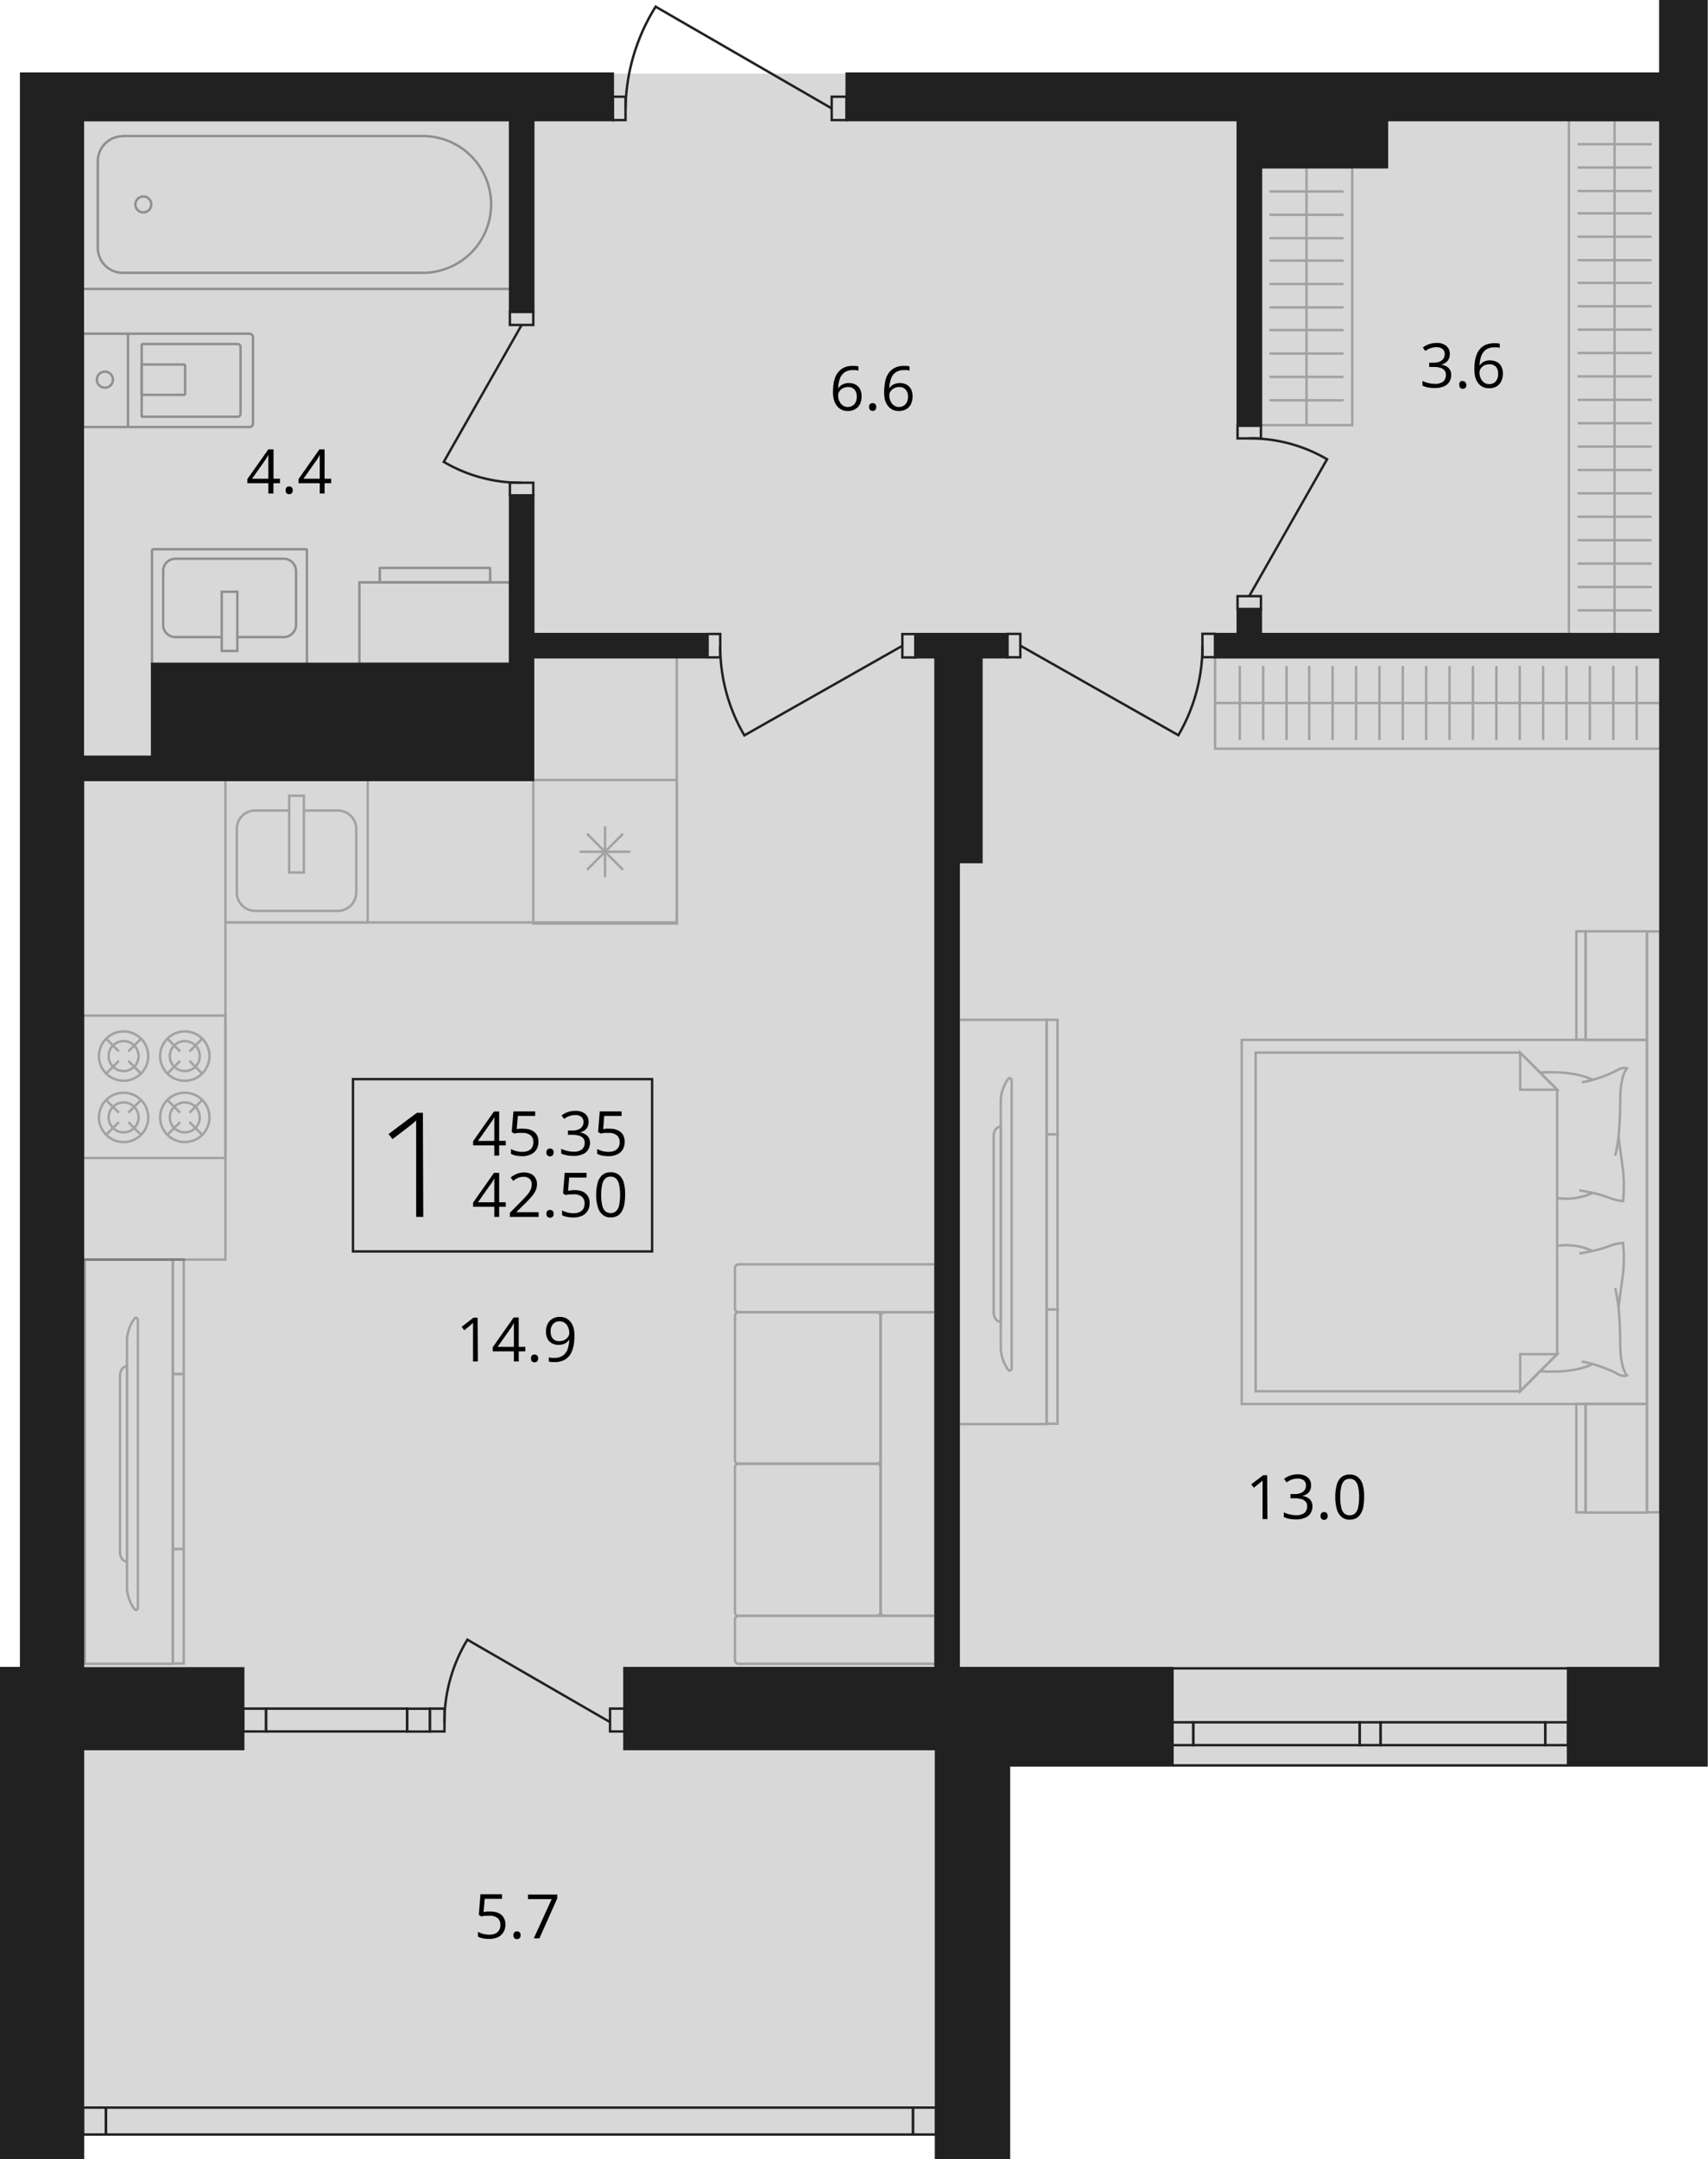 <svg xmlns="http://www.w3.org/2000/svg" viewBox="0 0 197.33 249.35"><defs><style>.cls-1{fill:#d8d8d8;}.cls-2{fill:none;}.cls-2,.cls-3{stroke:#212121;stroke-miterlimit:10;stroke-width:0.28px;}.cls-3{fill:#212121;}.cls-4{opacity:0.3;}.cls-5{opacity:0.4;}</style></defs><g id="Layer_2" data-name="Layer 2"><g id="Layer_2-2" data-name="Layer 2"><polygon class="cls-1" points="2.44 8.5 197.18 8.5 197.18 203.89 116.57 203.89 116.57 249.21 108.14 249.21 108.14 246.53 9.59 246.53 9.59 249.21 0.14 249.21 0.14 192.65 2.44 192.65 2.44 8.5"/><path d="M55.21,157.24h-.56v-3.93c0-.1,0-.19,0-.27a2.28,2.28,0,0,1,0-.26,1.71,1.71,0,0,1-.21.19l-.23.2-.57.46-.31-.39,1.37-1.06h.48Z"/><path d="M60.69,156.07h-.76v1.17h-.56v-1.17H56.93v-.48l2.41-3.43h.59v3.39h.76Zm-1.32-.52V153.9c0-.13,0-.25,0-.35a2.71,2.71,0,0,1,0-.29c0-.09,0-.17,0-.25s0-.16,0-.24h0a2.7,2.7,0,0,1-.15.29,2.29,2.29,0,0,1-.17.28l-1.56,2.21Z"/><path d="M61.35,156.88a.46.46,0,0,1,.11-.34.43.43,0,0,1,.29-.1.44.44,0,0,1,.3.1.43.43,0,0,1,.12.34.45.45,0,0,1-.12.35.44.44,0,0,1-.3.11.44.44,0,0,1-.29-.11A.49.49,0,0,1,61.35,156.88Z"/><path d="M66.36,154.34a6.69,6.69,0,0,1-.06.9,4,4,0,0,1-.22.81,2.06,2.06,0,0,1-.42.66,1.63,1.63,0,0,1-.66.44,2.43,2.43,0,0,1-.94.16h-.34l-.31-.06v-.5a1.11,1.11,0,0,0,.3.07,1.87,1.87,0,0,0,.34,0,1.6,1.6,0,0,0,1-.28,1.52,1.52,0,0,0,.54-.76,3.86,3.86,0,0,0,.18-1.07h0a1.27,1.27,0,0,1-.27.3,1.36,1.36,0,0,1-.41.23,1.89,1.89,0,0,1-.56.08,1.53,1.53,0,0,1-.76-.18,1.22,1.22,0,0,1-.51-.52,1.76,1.76,0,0,1-.18-.83,1.93,1.93,0,0,1,.19-.9,1.45,1.45,0,0,1,.56-.59,1.67,1.67,0,0,1,.85-.21,1.74,1.74,0,0,1,.69.14,1.68,1.68,0,0,1,.54.43,2,2,0,0,1,.35.69A3.16,3.16,0,0,1,66.36,154.34Zm-1.71-1.74a1,1,0,0,0-.74.3,1.23,1.23,0,0,0-.29.91,1.17,1.17,0,0,0,.25.79.93.93,0,0,0,.75.29,1.28,1.28,0,0,0,.61-.14,1.09,1.09,0,0,0,.4-.36.79.79,0,0,0,.14-.45,1.47,1.47,0,0,0-.07-.46,1.35,1.35,0,0,0-.2-.44,1.07,1.07,0,0,0-.35-.32A1,1,0,0,0,64.65,152.6Z"/><path d="M56.7,220.77a2.21,2.21,0,0,1,.89.17,1.34,1.34,0,0,1,.59.51,1.48,1.48,0,0,1,.21.81,1.7,1.7,0,0,1-.22.89,1.53,1.53,0,0,1-.65.58,2.39,2.39,0,0,1-1,.2,3.35,3.35,0,0,1-.73-.07,1.66,1.66,0,0,1-.57-.2v-.55a2.16,2.16,0,0,0,.61.24,2.86,2.86,0,0,0,.7.09,1.74,1.74,0,0,0,.67-.12,1,1,0,0,0,.45-.38,1.09,1.09,0,0,0,.16-.63,1,1,0,0,0-.31-.78,1.45,1.45,0,0,0-1-.27l-.47,0a2.87,2.87,0,0,0-.42.08l-.29-.19.19-2.38H58v.53H56l-.13,1.53.34-.06A3.28,3.28,0,0,1,56.7,220.77Z"/><path d="M59.32,223.5a.43.43,0,0,1,.12-.34.41.41,0,0,1,.29-.1.38.38,0,0,1,.41.44.45.45,0,0,1-.12.35.44.44,0,0,1-.29.11.42.42,0,0,1-.29-.11A.45.45,0,0,1,59.32,223.5Z"/><path d="M61.67,223.86l2.07-4.53H61v-.53h3.38v.45l-2.06,4.61Z"/><path d="M146.43,175.44h-.56V171.5a2.62,2.62,0,0,0,0-.27,2.29,2.29,0,0,1,0-.25l-.2.19-.24.19-.57.46-.3-.39,1.37-1.05h.47Z"/><path d="M151.47,171.56a1.25,1.25,0,0,1-.13.59,1.06,1.06,0,0,1-.36.4,1.46,1.46,0,0,1-.56.22v0a1.48,1.48,0,0,1,.91.39,1.13,1.13,0,0,1,.3.81,1.42,1.42,0,0,1-.21.78,1.24,1.24,0,0,1-.63.53,2.57,2.57,0,0,1-1.08.2,4.14,4.14,0,0,1-.74-.07,2.36,2.36,0,0,1-.65-.21v-.54a3.4,3.4,0,0,0,.68.24,3.08,3.08,0,0,0,.72.09,1.51,1.51,0,0,0,1-.27,1,1,0,0,0,.3-.76.77.77,0,0,0-.17-.53,1,1,0,0,0-.49-.29,2.48,2.48,0,0,0-.77-.1h-.5v-.49h.51a1.78,1.78,0,0,0,.69-.12,1,1,0,0,0,.44-.34.91.91,0,0,0,.15-.52.73.73,0,0,0-.25-.6,1.08,1.08,0,0,0-.7-.21,1.88,1.88,0,0,0-.49.06,2.6,2.6,0,0,0-.42.15c-.12.07-.25.14-.38.23l-.29-.4a2.66,2.66,0,0,1,.67-.37,2.57,2.57,0,0,1,.9-.15,1.67,1.67,0,0,1,1.17.35A1.17,1.17,0,0,1,151.47,171.56Z"/><path d="M152.57,175.08a.45.45,0,0,1,.12-.35.43.43,0,0,1,.28-.1.49.49,0,0,1,.3.1.45.45,0,0,1,.12.35.43.43,0,0,1-.12.34.4.4,0,0,1-.3.11.36.36,0,0,1-.28-.11A.43.43,0,0,1,152.57,175.08Z"/><path d="M157.6,172.9a6,6,0,0,1-.09,1.1,2.33,2.33,0,0,1-.3.82,1.39,1.39,0,0,1-.51.51,1.57,1.57,0,0,1-.77.18,1.41,1.41,0,0,1-.93-.31,1.81,1.81,0,0,1-.55-.89,4.83,4.83,0,0,1-.18-1.41,5.16,5.16,0,0,1,.16-1.39,1.82,1.82,0,0,1,.53-.9,1.45,1.45,0,0,1,1-.31,1.38,1.38,0,0,1,.94.31,1.77,1.77,0,0,1,.55.89A4.81,4.81,0,0,1,157.6,172.9Zm-2.76,0a5.57,5.57,0,0,0,.11,1.18,1.36,1.36,0,0,0,.35.7,1,1,0,0,0,1.26,0,1.36,1.36,0,0,0,.35-.7,5.5,5.5,0,0,0,.11-1.18,4.8,4.8,0,0,0-.11-1.16,1.39,1.39,0,0,0-.34-.71.86.86,0,0,0-.64-.24.88.88,0,0,0-.64.24,1.47,1.47,0,0,0-.34.71A5.37,5.37,0,0,0,154.84,172.9Z"/><path d="M32.34,55.81h-.75V57H31V55.81H28.58v-.48L31,51.9h.6v3.39h.75ZM31,55.29V53.64c0-.13,0-.25,0-.35A2.71,2.71,0,0,1,31,53c0-.08,0-.17,0-.25s0-.16,0-.24h0a2.7,2.7,0,0,1-.15.29,2.29,2.29,0,0,1-.17.28l-1.56,2.21Z"/><path d="M33,56.62a.46.46,0,0,1,.11-.34.43.43,0,0,1,.29-.1.44.44,0,0,1,.3.1.43.43,0,0,1,.12.34.45.45,0,0,1-.12.35.44.44,0,0,1-.3.11.44.44,0,0,1-.29-.11A.49.49,0,0,1,33,56.62Z"/><path d="M38.26,55.81H37.5V57h-.56V55.81H34.49v-.48L36.9,51.9h.6v3.39h.76Zm-1.32-.52v-2c0-.1,0-.2,0-.29a2.09,2.09,0,0,0,0-.25,1.93,1.93,0,0,0,0-.24h0a2.7,2.7,0,0,1-.15.29,1.48,1.48,0,0,1-.17.28l-1.56,2.21Z"/><path d="M96.24,45.23a6.44,6.44,0,0,1,.06-.89,3.93,3.93,0,0,1,.22-.82,1.92,1.92,0,0,1,.42-.65,1.8,1.8,0,0,1,.65-.45,2.43,2.43,0,0,1,.94-.16h.34a1.76,1.76,0,0,1,.3.06v.49l-.29-.07-.33,0a1.71,1.71,0,0,0-1,.28,1.61,1.61,0,0,0-.53.76,3.59,3.59,0,0,0-.18,1.08h0a1.36,1.36,0,0,1,.28-.31,1,1,0,0,1,.4-.22,1.55,1.55,0,0,1,.55-.09,1.63,1.63,0,0,1,.78.18,1.28,1.28,0,0,1,.51.52,1.78,1.78,0,0,1,.18.83,2.14,2.14,0,0,1-.19.91,1.36,1.36,0,0,1-.56.58,1.65,1.65,0,0,1-.85.21,1.69,1.69,0,0,1-.68-.14,1.58,1.58,0,0,1-.54-.42,1.86,1.86,0,0,1-.36-.7A3.16,3.16,0,0,1,96.24,45.23ZM97.94,47a1,1,0,0,0,.76-.31,1.27,1.27,0,0,0,.28-.91,1.13,1.13,0,0,0-.25-.78.94.94,0,0,0-.76-.3,1.16,1.16,0,0,0-.6.15.94.94,0,0,0-.4.36.76.76,0,0,0-.14.44,1.89,1.89,0,0,0,.06.47,1.72,1.72,0,0,0,.21.43,1,1,0,0,0,.35.32A.88.88,0,0,0,97.94,47Z"/><path d="M100.41,47a.38.38,0,0,1,.41-.44.43.43,0,0,1,.29.1.41.41,0,0,1,.12.34.45.45,0,0,1-.12.35.44.44,0,0,1-.29.11.42.42,0,0,1-.29-.11A.45.45,0,0,1,100.41,47Z"/><path d="M102.15,45.23a6.42,6.42,0,0,1,.07-.89,3.4,3.4,0,0,1,.21-.82,2.08,2.08,0,0,1,.42-.65,1.84,1.84,0,0,1,.66-.45,2.4,2.4,0,0,1,.94-.16h.33a1.76,1.76,0,0,1,.3.06v.49a1.77,1.77,0,0,0-.29-.07l-.33,0a1.66,1.66,0,0,0-1,.28,1.49,1.49,0,0,0-.53.76,3.58,3.58,0,0,0-.19,1.08h0a1.31,1.31,0,0,1,.27-.31,1.11,1.11,0,0,1,.4-.22,1.76,1.76,0,0,1,1.33.09,1.28,1.28,0,0,1,.51.52,1.78,1.78,0,0,1,.18.83,2,2,0,0,1-.19.91,1.34,1.34,0,0,1-.55.58,1.69,1.69,0,0,1-.86.21,1.72,1.72,0,0,1-.68-.14,1.58,1.58,0,0,1-.54-.42,2.2,2.2,0,0,1-.36-.7A3.5,3.5,0,0,1,102.15,45.23ZM103.86,47a1,1,0,0,0,.75-.31,1.27,1.27,0,0,0,.29-.91,1.13,1.13,0,0,0-.26-.78.94.94,0,0,0-.76-.3,1.16,1.16,0,0,0-.6.15,1.07,1.07,0,0,0-.4.36.84.84,0,0,0-.14.44,1.53,1.53,0,0,0,.07.47,1.4,1.4,0,0,0,.2.43,1,1,0,0,0,.35.32A.91.91,0,0,0,103.86,47Z"/><path d="M167.5,40.9a1.18,1.18,0,0,1-.13.58,1.1,1.1,0,0,1-.36.41,1.46,1.46,0,0,1-.56.22v0a1.5,1.5,0,0,1,.91.39,1.11,1.11,0,0,1,.3.81,1.42,1.42,0,0,1-.21.78,1.29,1.29,0,0,1-.63.53,2.58,2.58,0,0,1-1.08.19,4.18,4.18,0,0,1-.74-.06,2.54,2.54,0,0,1-.66-.21V44a3.5,3.5,0,0,0,.69.24,3,3,0,0,0,.72.09,1.51,1.51,0,0,0,1-.27,1,1,0,0,0,.3-.76.77.77,0,0,0-.17-.53,1.08,1.08,0,0,0-.49-.3,2.86,2.86,0,0,0-.77-.09h-.5v-.49h.5a1.79,1.79,0,0,0,.7-.12,1.1,1.1,0,0,0,.44-.34.94.94,0,0,0,.15-.53.72.72,0,0,0-.25-.59,1.1,1.1,0,0,0-.7-.21,1.88,1.88,0,0,0-.49.06,1.5,1.5,0,0,0-.42.15,3.72,3.72,0,0,0-.38.22l-.29-.39a2.49,2.49,0,0,1,.67-.37,2.57,2.57,0,0,1,.9-.16,1.67,1.67,0,0,1,1.17.36A1.17,1.17,0,0,1,167.5,40.9Z"/><path d="M168.6,44.42a.47.47,0,0,1,.11-.35A.43.43,0,0,1,169,44a.48.48,0,0,1,.3.79.4.4,0,0,1-.3.11.39.39,0,0,1-.29-.11A.48.48,0,0,1,168.6,44.42Z"/><path d="M170.34,42.61a6.54,6.54,0,0,1,.06-.89,4,4,0,0,1,.22-.81,2.06,2.06,0,0,1,.42-.66,1.8,1.8,0,0,1,.65-.45,2.64,2.64,0,0,1,.94-.16l.34,0,.3.05v.49a1.24,1.24,0,0,0-.29-.06l-.33,0a1.65,1.65,0,0,0-1,.28,1.61,1.61,0,0,0-.53.76,3.92,3.92,0,0,0-.19,1.08h0a1.4,1.4,0,0,1,.28-.32,1.18,1.18,0,0,1,.4-.22,1.81,1.81,0,0,1,1.32.1,1.24,1.24,0,0,1,.52.52,1.76,1.76,0,0,1,.18.83,1.93,1.93,0,0,1-.2.9,1.31,1.31,0,0,1-.55.59,1.65,1.65,0,0,1-.85.2,1.53,1.53,0,0,1-.68-.14,1.37,1.37,0,0,1-.54-.42,1.86,1.86,0,0,1-.36-.7A3.16,3.16,0,0,1,170.34,42.61Zm1.7,1.75a1,1,0,0,0,.76-.3,1.29,1.29,0,0,0,.28-.91,1.15,1.15,0,0,0-.25-.79,1,1,0,0,0-.76-.29,1.34,1.34,0,0,0-.61.14,1.14,1.14,0,0,0-.39.36.79.79,0,0,0-.14.45,1.88,1.88,0,0,0,.06.46,1.78,1.78,0,0,0,.21.44,1.07,1.07,0,0,0,.35.32A1,1,0,0,0,172,44.36Z"/><path d="M58.43,132.28h-.76v1.18h-.56v-1.18H54.66v-.48l2.41-3.43h.6v3.39h.76Zm-1.32-.52v-2c0-.11,0-.2,0-.29s0-.17,0-.26V129h0l-.15.29-.18.27-1.56,2.21Z"/><path d="M60.51,130.36a2.13,2.13,0,0,1,.9.18,1.31,1.31,0,0,1,.59.5,1.53,1.53,0,0,1,.21.81,1.72,1.72,0,0,1-.23.9,1.4,1.4,0,0,1-.65.57,2.22,2.22,0,0,1-1,.21,4.21,4.21,0,0,1-.73-.07,1.89,1.89,0,0,1-.57-.21v-.55a2.28,2.28,0,0,0,.61.24,2.86,2.86,0,0,0,.7.09,1.71,1.71,0,0,0,.67-.12.87.87,0,0,0,.45-.37,1.14,1.14,0,0,0,.16-.63,1,1,0,0,0-.31-.78,1.39,1.39,0,0,0-1-.28,2.63,2.63,0,0,0-.47,0,3.51,3.51,0,0,0-.43.07l-.29-.19.2-2.37h2.51v.52h-2l-.13,1.53.34-.06A3.38,3.38,0,0,1,60.51,130.36Z"/><path d="M63.13,133.1a.45.45,0,0,1,.12-.35.43.43,0,0,1,.29-.1.44.44,0,0,1,.3.1.45.45,0,0,1,.12.35.43.43,0,0,1-.12.34.4.4,0,0,1-.3.11.39.39,0,0,1-.29-.11A.43.43,0,0,1,63.13,133.1Z"/><path d="M68,129.58a1.25,1.25,0,0,1-.13.59,1.16,1.16,0,0,1-.36.4,1.46,1.46,0,0,1-.56.22v0a1.5,1.5,0,0,1,.91.39,1.13,1.13,0,0,1,.3.81,1.42,1.42,0,0,1-.21.78,1.24,1.24,0,0,1-.63.53,2.57,2.57,0,0,1-1.08.2,4.14,4.14,0,0,1-.74-.07,2.54,2.54,0,0,1-.66-.21v-.54a3.5,3.5,0,0,0,.69.24,3.08,3.08,0,0,0,.72.09,1.51,1.51,0,0,0,1-.27,1,1,0,0,0,.3-.76.77.77,0,0,0-.17-.53,1,1,0,0,0-.49-.29,2.48,2.48,0,0,0-.77-.1h-.5v-.49h.5a1.79,1.79,0,0,0,.7-.12,1,1,0,0,0,.44-.34.91.91,0,0,0,.15-.52.73.73,0,0,0-.25-.6,1.08,1.08,0,0,0-.7-.21,1.88,1.88,0,0,0-.49.06,2.6,2.6,0,0,0-.42.15,3.85,3.85,0,0,0-.38.23l-.29-.4a2.8,2.8,0,0,1,.67-.37,2.57,2.57,0,0,1,.9-.15,1.67,1.67,0,0,1,1.17.35A1.17,1.17,0,0,1,68,129.58Z"/><path d="M70.48,130.36a2,2,0,0,1,.89.18,1.26,1.26,0,0,1,.59.5,1.53,1.53,0,0,1,.21.81,1.72,1.72,0,0,1-.22.9,1.45,1.45,0,0,1-.65.57,2.25,2.25,0,0,1-1,.21,4.11,4.11,0,0,1-.73-.07,2.07,2.07,0,0,1-.58-.21v-.55a2.36,2.36,0,0,0,.62.24,2.86,2.86,0,0,0,.7.09,1.74,1.74,0,0,0,.67-.12,1,1,0,0,0,.45-.37,1.14,1.14,0,0,0,.16-.63,1,1,0,0,0-.31-.78,1.42,1.42,0,0,0-1-.28,2.71,2.71,0,0,0-.47,0,3,3,0,0,0-.42.07l-.29-.19.19-2.37h2.52v.52h-2l-.12,1.53.34-.06A3.18,3.18,0,0,1,70.48,130.36Z"/><path d="M58.43,139.37h-.76v1.17h-.56v-1.17H54.66v-.48l2.41-3.43h.6v3.39h.76Zm-1.32-.52v-2c0-.1,0-.2,0-.28s0-.18,0-.26v-.24h0l-.15.3a3.16,3.16,0,0,1-.18.27l-1.56,2.21Z"/><path d="M62.23,140.54H58.91v-.48l1.36-1.37c.25-.26.46-.48.63-.68a2.51,2.51,0,0,0,.39-.59,1.46,1.46,0,0,0,.14-.63.84.84,0,0,0-.26-.66,1,1,0,0,0-.67-.22,1.62,1.62,0,0,0-.64.12,2.51,2.51,0,0,0-.57.35L59,136a1.9,1.9,0,0,1,.44-.3,2,2,0,0,1,.5-.21,2.25,2.25,0,0,1,.58-.08,2,2,0,0,1,.81.16,1.19,1.19,0,0,1,.52.47,1.28,1.28,0,0,1,.19.71,1.71,1.71,0,0,1-.16.75,2.76,2.76,0,0,1-.45.68c-.19.23-.41.46-.67.72L59.64,140v0h2.59Z"/><path d="M63.13,140.18a.38.38,0,0,1,.41-.44.44.44,0,0,1,.3.1.43.43,0,0,1,.12.34.45.45,0,0,1-.12.35.44.44,0,0,1-.3.11.44.44,0,0,1-.29-.11A.45.45,0,0,1,63.13,140.18Z"/><path d="M66.42,137.45a2.22,2.22,0,0,1,.9.17,1.4,1.4,0,0,1,.59.51,1.48,1.48,0,0,1,.21.81,1.7,1.7,0,0,1-.22.89,1.52,1.52,0,0,1-.65.58,2.39,2.39,0,0,1-1,.2,3.45,3.45,0,0,1-.74-.07,1.82,1.82,0,0,1-.57-.2v-.55a2.36,2.36,0,0,0,.62.24,2.84,2.84,0,0,0,.69.09,1.79,1.79,0,0,0,.68-.12,1,1,0,0,0,.45-.37,1.24,1.24,0,0,0,.16-.64,1,1,0,0,0-.31-.78,1.47,1.47,0,0,0-1-.27l-.47,0-.42.08-.29-.19.19-2.38h2.52V136h-2l-.13,1.53.34-.06A3.38,3.38,0,0,1,66.42,137.45Z"/><path d="M72.22,138a6.12,6.12,0,0,1-.09,1.1,2.64,2.64,0,0,1-.3.82,1.34,1.34,0,0,1-.52.51,1.61,1.61,0,0,1-.76.17,1.36,1.36,0,0,1-.93-.31,1.77,1.77,0,0,1-.55-.89,4.43,4.43,0,0,1-.19-1.4,5.21,5.21,0,0,1,.17-1.4,1.83,1.83,0,0,1,.53-.89,1.44,1.44,0,0,1,1-.32,1.46,1.46,0,0,1,.94.31,1.84,1.84,0,0,1,.55.9A4.76,4.76,0,0,1,72.22,138Zm-2.76,0a5.4,5.4,0,0,0,.11,1.17,1.39,1.39,0,0,0,.35.71,1,1,0,0,0,1.26,0,1.4,1.4,0,0,0,.35-.7,5.57,5.57,0,0,0,.11-1.18,5.47,5.47,0,0,0-.11-1.17,1.43,1.43,0,0,0-.34-.7.88.88,0,0,0-.64-.24.86.86,0,0,0-.64.24,1.35,1.35,0,0,0-.34.7A5.47,5.47,0,0,0,69.46,138Z"/><path d="M48.9,140.54h-.82v-9.92c0-.25,0-.47,0-.66s0-.38,0-.56a4.9,4.9,0,0,1-.43.39l-.53.42-1.77,1.35-.46-.59,3.27-2.45h.7Z"/><rect class="cls-2" x="40.78" y="124.63" width="34.56" height="19.9"/><path class="cls-3" d="M191.82.14V8.5h-94v5.37H143V49.09h2.68V19.32h14.56V13.87h31.59V73.23H145.67V70.35H143v2.88h-2.61v2.68h51.44V192.65H181.16v11.24h16V.14ZM81.52,73.23H61.61V57.29H58.93V76.67H17.57V87.4h-8V13.87H58.93V36h2.68V13.87H70.8V8.5H2.44V192.65H.14v56.56H9.59V202H28.1v-9.32H9.59V90.08h52V75.91H81.52Zm29.24,119.42V99.56h2.63V75.91h3V73.23H105.75v2.68h2.33V192.65H72.14V202h36v47.24h8.43V203.89h18.89V192.65h-24.7Z"/><rect class="cls-2" x="9.36" y="243.64" width="3.11" height="2.66" transform="translate(-234.05 255.88) rotate(-90)"/><rect class="cls-2" x="105.26" y="243.64" width="3.11" height="2.66" transform="translate(-138.15 351.78) rotate(-90)"/><rect class="cls-2" x="12.24" y="243.41" width="93.24" height="3.11"/><rect class="cls-2" x="135.34" y="199.03" width="2.64" height="2.4" transform="translate(-63.57 336.89) rotate(-90)"/><rect class="cls-2" x="156.97" y="199.03" width="2.64" height="2.4" transform="translate(-41.93 358.52) rotate(-90)"/><rect class="cls-2" x="178.52" y="198.91" width="2.64" height="2.64" transform="translate(-20.38 380.07) rotate(-90)"/><rect class="cls-2" x="137.86" y="198.91" width="19.23" height="2.64"/><rect class="cls-2" x="159.49" y="198.91" width="19.03" height="2.64"/><line class="cls-2" x1="135.46" y1="203.89" x2="181.16" y2="203.89"/><line class="cls-2" x1="181.16" y1="192.68" x2="135.46" y2="192.68"/><g class="cls-4"><rect class="cls-2" x="9.59" y="117.29" width="16.45" height="16.45" transform="translate(35.63 251.03) rotate(-180)"/><circle class="cls-2" cx="14.28" cy="121.97" r="2.85"/><circle class="cls-2" cx="14.28" cy="121.97" r="1.73"/><line class="cls-2" x1="12.26" y1="119.96" x2="13.73" y2="121.43"/><line class="cls-2" x1="14.82" y1="122.52" x2="16.29" y2="123.99"/><line class="cls-2" x1="12.26" y1="123.99" x2="13.73" y2="122.52"/><line class="cls-2" x1="14.82" y1="121.43" x2="16.29" y2="119.96"/><circle class="cls-2" cx="21.35" cy="121.97" r="2.85"/><circle class="cls-2" cx="21.35" cy="121.97" r="1.73"/><line class="cls-2" x1="19.34" y1="119.96" x2="20.81" y2="121.43"/><line class="cls-2" x1="21.89" y1="122.52" x2="23.36" y2="123.99"/><line class="cls-2" x1="19.34" y1="123.99" x2="20.81" y2="122.52"/><line class="cls-2" x1="21.89" y1="121.43" x2="23.36" y2="119.96"/><circle class="cls-2" cx="14.28" cy="129.05" r="2.85"/><circle class="cls-2" cx="14.28" cy="129.05" r="1.73"/><line class="cls-2" x1="12.26" y1="127.04" x2="13.73" y2="128.51"/><line class="cls-2" x1="14.82" y1="129.59" x2="16.29" y2="131.06"/><line class="cls-2" x1="12.26" y1="131.06" x2="13.73" y2="129.59"/><line class="cls-2" x1="14.82" y1="128.51" x2="16.29" y2="127.04"/><circle class="cls-2" cx="21.35" cy="129.05" r="2.85"/><circle class="cls-2" cx="21.35" cy="129.05" r="1.73"/><line class="cls-2" x1="19.34" y1="127.04" x2="20.81" y2="128.51"/><line class="cls-2" x1="21.89" y1="129.59" x2="23.36" y2="131.06"/><line class="cls-2" x1="19.34" y1="131.06" x2="20.81" y2="129.59"/><line class="cls-2" x1="21.89" y1="128.51" x2="23.36" y2="127.04"/><rect class="cls-2" x="26.04" y="89.95" width="16.44" height="16.58"/><path class="cls-2" d="M33.41,93.61H29.47a2.11,2.11,0,0,0-2.11,2.13v7.33a2.12,2.12,0,0,0,2.11,2.13h9.58a2.13,2.13,0,0,0,2.11-2.13V95.74a2.13,2.13,0,0,0-2.11-2.13H35.11"/><rect class="cls-2" x="33.41" y="91.9" width="1.7" height="8.87"/><rect class="cls-2" x="61.61" y="90.08" width="16.58" height="16.58" transform="translate(139.8 196.74) rotate(-180)"/><line class="cls-2" x1="72.84" y1="98.37" x2="66.96" y2="98.37"/><line class="cls-2" x1="69.9" y1="95.43" x2="69.9" y2="101.31"/><line class="cls-2" x1="71.98" y1="96.29" x2="67.82" y2="100.45"/><line class="cls-2" x1="67.82" y1="96.29" x2="71.98" y2="100.45"/><polyline class="cls-2" points="9.59 145.47 26.04 145.47 26.04 106.53 78.19 106.53 78.19 75.93"/></g><g class="cls-4"><polygon class="cls-2" points="19.97 145.47 19.97 168.81 19.97 192.15 9.81 192.15 9.81 168.81 9.81 145.47 19.97 145.47"/><polygon class="cls-2" points="21.23 178.9 21.23 189.01 21.23 192.12 19.97 192.12 19.97 189.01 19.97 178.9 21.23 178.9"/><polygon class="cls-2" points="21.23 158.69 21.23 168.79 21.23 178.9 19.97 178.9 19.97 168.79 19.97 158.69 21.23 158.69"/><polygon class="cls-2" points="21.23 145.47 21.23 148.58 21.23 158.69 19.97 158.69 19.97 148.58 19.97 145.47 21.23 145.47"/><path class="cls-2" d="M15.56,152.27c.14-.18.37,0,.37.22v33.16c0,.26-.23.39-.37.21h0a4.35,4.35,0,0,1-.89-2.72V155a4.38,4.38,0,0,1,.89-2.73Z"/><path class="cls-2" d="M14.67,157.79v22.56h0c-.45,0-.81-.49-.81-1.09V158.88c0-.6.36-1.09.81-1.09Z"/></g><g class="cls-4"><rect class="cls-2" x="84.52" y="169.42" width="17.59" height="16.81" rx="0.42" transform="translate(-84.51 271.14) rotate(-90)"/><rect class="cls-2" x="84.56" y="151.9" width="17.52" height="16.81" rx="0.42" transform="translate(-66.99 253.62) rotate(-90)"/><path class="cls-2" d="M84.91,146.45v4.67a.43.43,0,0,0,.43.43h22.74c.24,0,0-.19,0-.43v-4.67c0-.24.24-.43,0-.43H85.34A.43.43,0,0,0,84.91,146.45Z"/><path class="cls-2" d="M84.91,187.05v4.67a.43.43,0,0,0,.43.43h22.74c.24,0,0-.19,0-.43v-4.67c0-.23.24-.43,0-.43H85.34A.43.43,0,0,0,84.91,187.05Z"/><path class="cls-2" d="M102.19,186.62h5.89c.24,0,0-.19,0-.43V152c0-.24.24-.43,0-.43h-5.89a.43.43,0,0,0-.43.43v34.21A.43.43,0,0,0,102.19,186.62Z"/></g><g class="cls-5"><circle class="cls-2" cx="12.12" cy="43.85" r="0.93"/><path class="cls-2" d="M28.81,49.32H9.59s0,0,0-.08V38.62s0-.08,0-.08H28.81a.42.42,0,0,1,.42.42V48.9A.42.42,0,0,1,28.81,49.32Z"/><path class="cls-2" d="M16.46,39.73h11a.33.33,0,0,1,.33.33V47.8a.33.33,0,0,1-.33.33h-11a.09.09,0,0,1-.09-.09V39.81A.09.09,0,0,1,16.46,39.73Z"/><line class="cls-2" x1="14.79" y1="38.54" x2="14.79" y2="49.32"/><path class="cls-2" d="M16.37,42.1h4.88a.14.14,0,0,1,.14.14v3.22a.14.14,0,0,1-.14.14H16.37a0,0,0,0,1,0,0V42.1A0,0,0,0,1,16.37,42.1Z"/></g><g class="cls-5"><path class="cls-2" d="M19.91,61.1H33a.16.16,0,0,1,.16.16V78.85A.16.16,0,0,1,33,79H19.91a0,0,0,0,1,0,0V61.1a0,0,0,0,1,0,0Z" transform="translate(-43.54 96.59) rotate(-90)"/><path class="cls-2" d="M25.63,73.58H20.27a1.41,1.41,0,0,1-1.42-1.41V65.94a1.41,1.41,0,0,1,1.42-1.41H32.78a1.42,1.42,0,0,1,1.42,1.41v6.23a1.42,1.42,0,0,1-1.42,1.41H27.42"/><rect class="cls-2" x="23.1" y="70.87" width="6.84" height="1.8" transform="translate(98.29 45.24) rotate(90)"/></g><g class="cls-5"><rect class="cls-2" x="45.52" y="63.26" width="9.41" height="17.41" transform="translate(122.19 21.74) rotate(90)"/><path class="cls-2" d="M49.47,60.05h1.62a0,0,0,0,1,0,0V72.8a0,0,0,0,1,0,0H49.47a.05.05,0,0,1-.05-.05V60.1a.05.05,0,0,1,.05-.05Z" transform="matrix(0, 1, -1, 0, 116.68, 16.17)"/></g><g class="cls-5"><rect class="cls-2" x="9.59" y="13.87" width="49.66" height="19.5"/><path class="cls-2" d="M14.19,15.71H48.84a7.9,7.9,0,0,1,7.9,7.9v0a7.9,7.9,0,0,1-7.9,7.9H14.19a2.89,2.89,0,0,1-2.89-2.89v-10a2.89,2.89,0,0,1,2.89-2.89Z"/><circle class="cls-2" cx="16.56" cy="23.61" r="0.92"/></g><g class="cls-4"><polygon class="cls-2" points="120.92 117.78 120.92 141.12 120.92 164.47 110.76 164.47 110.76 141.12 110.76 117.78 120.92 117.78"/><polygon class="cls-2" points="122.18 151.22 122.18 161.32 122.18 164.43 120.92 164.43 120.92 161.32 120.92 151.22 122.18 151.22"/><polygon class="cls-2" points="122.18 131 122.18 141.11 122.18 151.22 120.92 151.22 120.92 141.11 120.92 131 122.18 131"/><polygon class="cls-2" points="122.18 117.78 122.18 120.89 122.18 131 120.92 131 120.92 120.89 120.92 117.78 122.18 117.78"/><path class="cls-2" d="M116.5,124.58c.14-.17.38,0,.38.22V158c0,.26-.24.39-.38.22h0a4.46,4.46,0,0,1-.88-2.73V127.31a4.46,4.46,0,0,1,.88-2.73Z"/><path class="cls-2" d="M115.62,130.1v22.56h0c-.45,0-.82-.49-.82-1.09V131.19c0-.6.37-1.09.82-1.09Z"/></g><g class="cls-4"><polygon class="cls-2" points="190.28 162.15 190.28 141.12 190.28 120.1 143.46 120.1 143.46 141.12 143.46 162.15 190.28 162.15"/><polygon class="cls-2" points="175.63 160.68 179.9 156.4 179.9 125.85 175.63 121.57 145.07 121.57 145.07 160.68 175.63 160.68"/><polygon class="cls-2" points="179.9 156.4 175.63 156.4 175.63 160.68 179.9 156.4"/><path class="cls-2" d="M186.61,148.76a21.19,21.19,0,0,1,.38,2.14c.09,1,.2,2.6.2,4.24,0,2.94.77,3.71.77,3.71s-.45.25-1.33-.31a15.34,15.34,0,0,0-3.89-1.3"/><path class="cls-2" d="M177.94,158.36s3.69.36,6.05-.82"/><path class="cls-2" d="M187,150.9s.31-2.35.52-3.85a17.57,17.57,0,0,0,0-3.51,5.71,5.71,0,0,0-1.82.46,14.74,14.74,0,0,1-1.88.51c-.74.16-1.35.26-1.35.26"/><path class="cls-2" d="M179.9,143.89a7.13,7.13,0,0,1,4.09.59"/><polygon class="cls-2" points="179.9 125.85 175.63 125.85 175.63 121.57 179.9 125.85"/><path class="cls-2" d="M186.61,133.49a21.19,21.19,0,0,0,.38-2.14c.09-1.06.2-2.61.2-4.24,0-3,.77-3.72.77-3.72s-.45-.24-1.33.32a15.34,15.34,0,0,1-3.89,1.3"/><path class="cls-2" d="M177.94,123.88s3.69-.35,6.05.83"/><path class="cls-2" d="M187,131.35s.31,2.35.52,3.85a17.57,17.57,0,0,1,0,3.51,5.71,5.71,0,0,1-1.82-.46,14.74,14.74,0,0,0-1.88-.52c-.74-.16-1.35-.25-1.35-.25"/><path class="cls-2" d="M179.9,138.36a7.13,7.13,0,0,0,4.09-.59"/><rect class="cls-2" x="157.5" y="140.35" width="67.09" height="1.55" transform="translate(332.17 -49.93) rotate(90)"/><polygon class="cls-2" points="183.18 107.56 183.18 113.33 183.18 120.1 190.28 120.1 190.28 113.33 190.28 107.56 183.18 107.56"/><polygon class="cls-2" points="182.12 107.56 182.12 113.32 182.12 120.08 183.18 120.08 183.18 113.32 183.18 107.56 182.12 107.56"/><polygon class="cls-2" points="183.18 162.15 183.18 168.92 183.18 174.69 190.28 174.69 190.28 168.92 190.28 162.15 183.18 162.15"/><polygon class="cls-2" points="182.12 162.15 182.12 168.91 182.12 174.67 183.18 174.67 183.18 168.91 183.18 162.15 182.12 162.15"/></g><g class="cls-4"><polygon class="cls-2" points="191.82 75.91 140.38 75.91 140.38 86.47 191.82 86.47 191.82 81.19 191.82 75.91"/><line class="cls-2" x1="140.38" y1="81.19" x2="191.82" y2="81.19"/><line class="cls-2" x1="151.26" y1="76.91" x2="151.26" y2="85.47"/><line class="cls-2" x1="153.96" y1="76.91" x2="153.96" y2="85.47"/><line class="cls-2" x1="156.67" y1="76.91" x2="156.67" y2="85.47"/><line class="cls-2" x1="143.24" y1="76.91" x2="143.24" y2="85.47"/><line class="cls-2" x1="145.94" y1="76.91" x2="145.94" y2="85.47"/><line class="cls-2" x1="148.64" y1="76.91" x2="148.64" y2="85.47"/><line class="cls-2" x1="159.37" y1="76.91" x2="159.37" y2="85.47"/><line class="cls-2" x1="162.07" y1="76.91" x2="162.07" y2="85.47"/><line class="cls-2" x1="164.77" y1="76.91" x2="164.77" y2="85.47"/><line class="cls-2" x1="167.47" y1="76.91" x2="167.47" y2="85.47"/><line class="cls-2" x1="170.17" y1="76.91" x2="170.17" y2="85.47"/><line class="cls-2" x1="172.88" y1="76.91" x2="172.88" y2="85.47"/><line class="cls-2" x1="175.58" y1="76.91" x2="175.58" y2="85.47"/><line class="cls-2" x1="178.28" y1="76.91" x2="178.28" y2="85.47"/><line class="cls-2" x1="180.98" y1="76.91" x2="180.98" y2="85.47"/><line class="cls-2" x1="183.68" y1="76.91" x2="183.68" y2="85.47"/><line class="cls-2" x1="186.39" y1="76.91" x2="186.39" y2="85.47"/><line class="cls-2" x1="189.09" y1="76.91" x2="189.09" y2="85.47"/></g><g class="cls-4"><polygon class="cls-2" points="191.82 73.23 191.82 13.87 181.26 13.87 181.26 73.23 186.54 73.23 191.82 73.23"/><line class="cls-2" x1="186.54" y1="13.86" x2="186.54" y2="73.23"/><line class="cls-2" x1="190.82" y1="32.67" x2="182.26" y2="32.67"/><line class="cls-2" x1="190.82" y1="35.37" x2="182.26" y2="35.37"/><line class="cls-2" x1="190.82" y1="38.07" x2="182.26" y2="38.07"/><line class="cls-2" x1="190.82" y1="24.64" x2="182.26" y2="24.64"/><line class="cls-2" x1="190.82" y1="27.34" x2="182.26" y2="27.34"/><line class="cls-2" x1="190.82" y1="30.05" x2="182.26" y2="30.05"/><line class="cls-2" x1="190.82" y1="16.65" x2="182.26" y2="16.65"/><line class="cls-2" x1="190.82" y1="19.35" x2="182.26" y2="19.35"/><line class="cls-2" x1="190.82" y1="22.06" x2="182.26" y2="22.06"/><line class="cls-2" x1="190.82" y1="40.77" x2="182.26" y2="40.77"/><line class="cls-2" x1="190.82" y1="43.47" x2="182.26" y2="43.47"/><line class="cls-2" x1="190.82" y1="46.18" x2="182.26" y2="46.18"/><line class="cls-2" x1="190.82" y1="48.88" x2="182.26" y2="48.88"/><line class="cls-2" x1="190.82" y1="51.58" x2="182.26" y2="51.58"/><line class="cls-2" x1="190.82" y1="54.28" x2="182.26" y2="54.28"/><line class="cls-2" x1="190.82" y1="56.98" x2="182.26" y2="56.98"/><line class="cls-2" x1="190.82" y1="59.68" x2="182.26" y2="59.68"/><line class="cls-2" x1="190.82" y1="62.39" x2="182.26" y2="62.39"/><line class="cls-2" x1="190.82" y1="65.09" x2="182.26" y2="65.09"/><line class="cls-2" x1="190.82" y1="67.79" x2="182.26" y2="67.79"/><line class="cls-2" x1="190.82" y1="70.49" x2="182.26" y2="70.49"/></g><g class="cls-4"><polygon class="cls-2" points="156.23 49.1 156.23 19.32 145.67 19.32 145.67 49.1 150.95 49.1 156.23 49.1"/><line class="cls-2" x1="150.95" y1="19.32" x2="150.95" y2="49.1"/><line class="cls-2" x1="155.23" y1="38.12" x2="146.67" y2="38.12"/><line class="cls-2" x1="155.23" y1="40.83" x2="146.67" y2="40.83"/><line class="cls-2" x1="155.23" y1="43.53" x2="146.67" y2="43.53"/><line class="cls-2" x1="155.23" y1="30.1" x2="146.67" y2="30.1"/><line class="cls-2" x1="155.23" y1="32.8" x2="146.67" y2="32.8"/><line class="cls-2" x1="155.23" y1="35.5" x2="146.67" y2="35.5"/><line class="cls-2" x1="155.23" y1="22.11" x2="146.67" y2="22.11"/><line class="cls-2" x1="155.23" y1="24.81" x2="146.67" y2="24.81"/><line class="cls-2" x1="155.23" y1="27.51" x2="146.67" y2="27.51"/><line class="cls-2" x1="155.23" y1="46.23" x2="146.67" y2="46.23"/></g><rect class="cls-2" x="47.03" y="197.33" width="2.64" height="2.64" transform="translate(-150.3 247.01) rotate(-90)"/><rect class="cls-2" x="28.1" y="197.33" width="2.64" height="2.64" transform="translate(-169.23 228.07) rotate(-90)"/><rect class="cls-2" x="30.74" y="197.33" width="16.29" height="2.64" transform="translate(77.77 397.3) rotate(-180)"/><rect class="cls-2" x="49.19" y="197.81" width="2.64" height="1.67" transform="translate(249.16 148.14) rotate(90)"/><rect class="cls-2" x="69.98" y="197.81" width="2.64" height="1.67" transform="translate(269.96 127.35) rotate(90)"/><path class="cls-2" d="M51.35,198.89A18.16,18.16,0,0,1,54,189.37l16.48,9.52"/><rect class="cls-2" x="70.19" y="11.78" width="2.7" height="1.47" transform="translate(84.05 -59.02) rotate(90)"/><rect class="cls-2" x="95.6" y="11.66" width="2.7" height="1.71" transform="translate(109.46 -84.43) rotate(90)"/><path class="cls-2" d="M72.27,12.52A22.71,22.71,0,0,1,75.75.77L96.09,12.52"/><rect class="cls-2" x="58.91" y="55.75" width="2.7" height="1.46"/><rect class="cls-2" x="58.91" y="36.03" width="2.7" height="1.5"/><path class="cls-2" d="M60.27,55.75a17.4,17.4,0,0,1-9-2.41l9-15.81"/><rect class="cls-2" x="142.97" y="49.17" width="2.7" height="1.46" transform="translate(288.65 99.8) rotate(180)"/><rect class="cls-2" x="142.97" y="68.86" width="2.7" height="1.5" transform="translate(288.65 139.21) rotate(180)"/><path class="cls-2" d="M144.32,50.63a17.58,17.58,0,0,1,9,2.41l-9,15.82"/><rect class="cls-2" x="81.13" y="73.85" width="2.7" height="1.46" transform="translate(7.9 157.05) rotate(-90)"/><rect class="cls-2" x="103.65" y="73.83" width="2.7" height="1.5" transform="translate(30.42 179.58) rotate(-90)"/><path class="cls-2" d="M83.21,74.58A20.21,20.21,0,0,0,86,84.93l18.26-10.35"/><rect class="cls-2" x="138.3" y="73.83" width="2.7" height="1.46" transform="translate(65.09 214.2) rotate(-90)"/><rect class="cls-2" x="115.77" y="73.81" width="2.7" height="1.5" transform="translate(42.57 191.68) rotate(-90)"/><path class="cls-2" d="M138.92,74.56a20.31,20.31,0,0,1-2.78,10.35L117.87,74.56"/></g></g></svg>